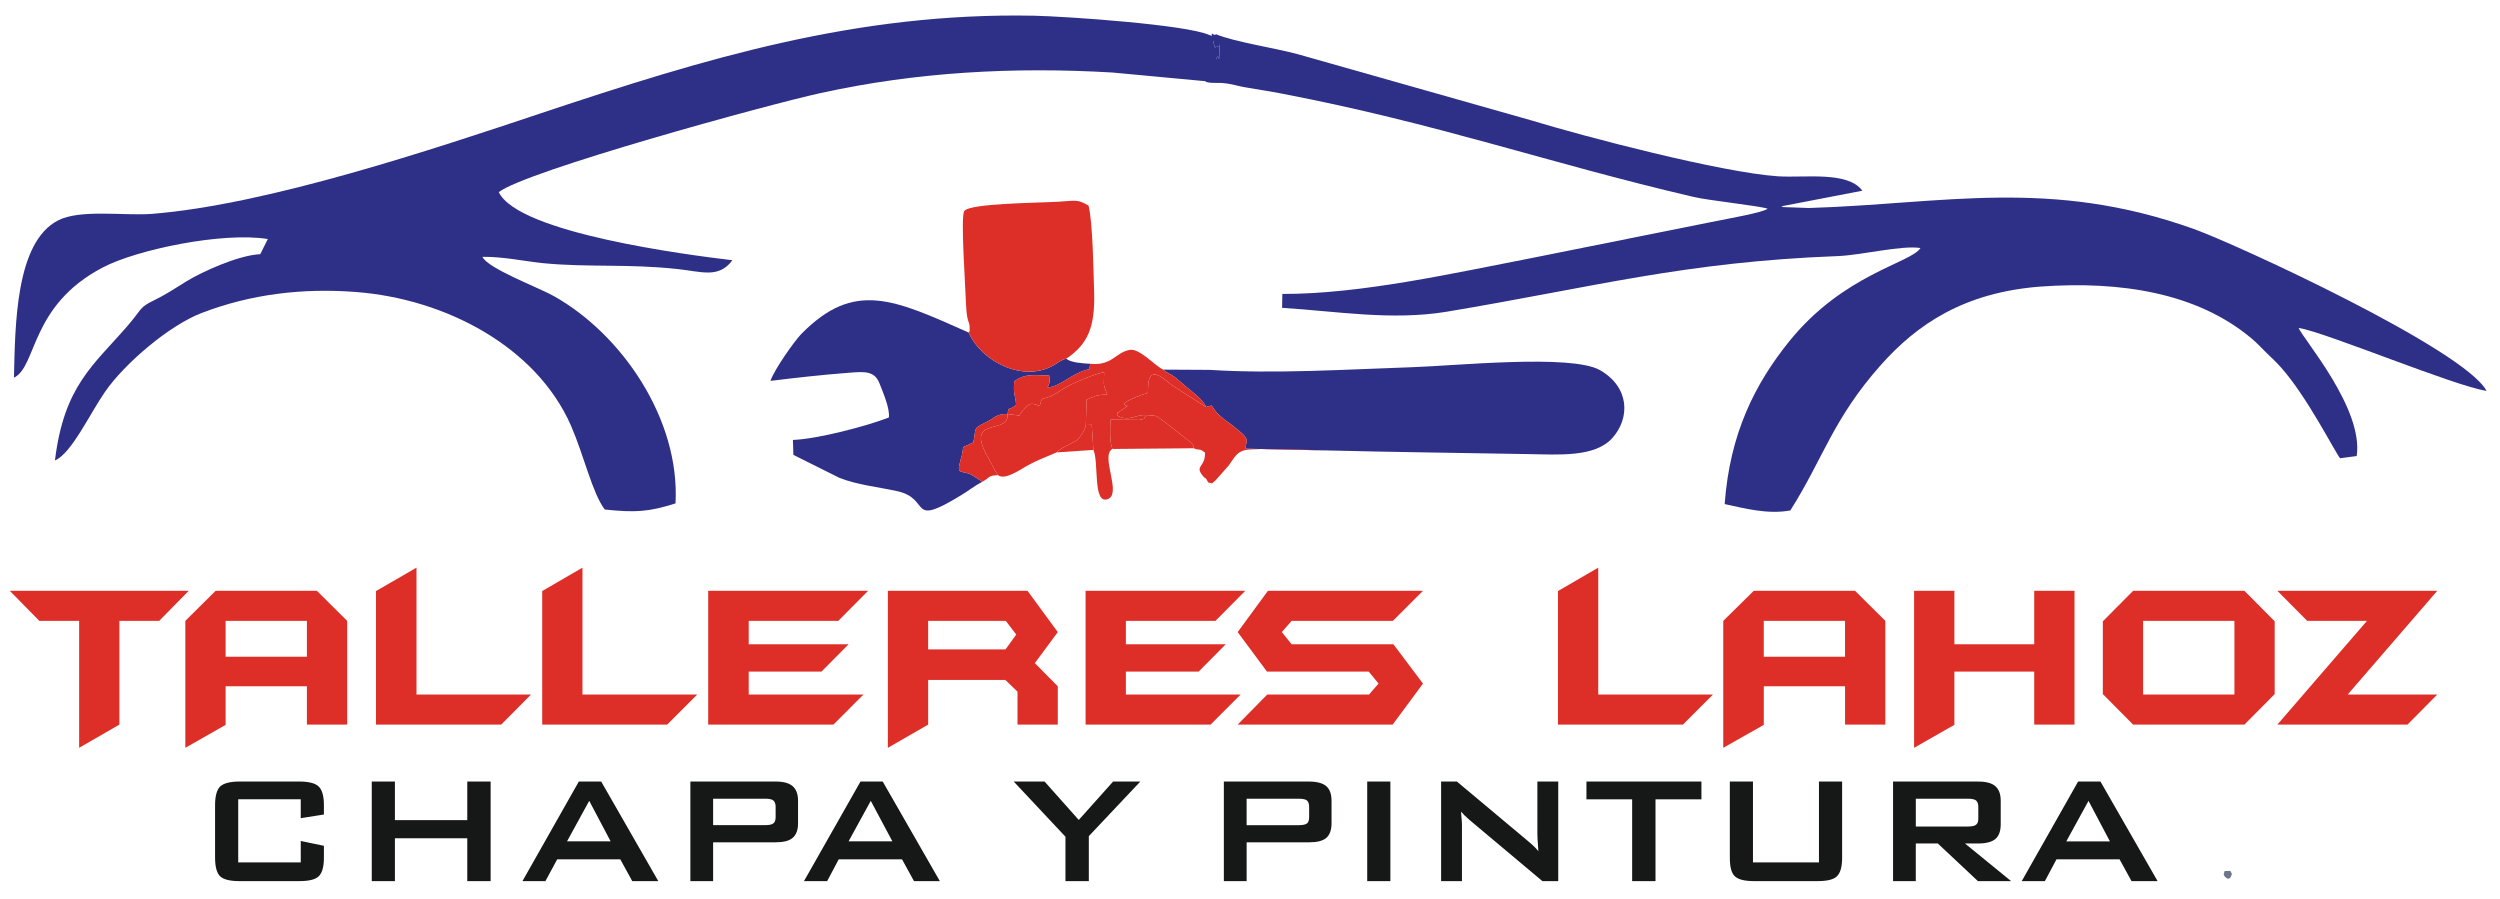 <?xml version="1.0" encoding="utf-8"?>
<!-- Generator: Adobe Illustrator 15.0.0, SVG Export Plug-In  -->
<!DOCTYPE svg PUBLIC "-//W3C//DTD SVG 1.1//EN" "http://www.w3.org/Graphics/SVG/1.1/DTD/svg11.dtd">
<svg version="1.1"
	 xmlns="http://www.w3.org/2000/svg" xmlns:xlink="http://www.w3.org/1999/xlink" xmlns:a="http://ns.adobe.com/AdobeSVGViewerExtensions/3.0/"
	 x="0px" y="0px" width="770px" height="277px" viewBox="-3.016 -4.779 770 277" enable-background="new -3.016 -4.779 770 277"
	 xml:space="preserve">
<defs>
</defs>
<path fill="#2E3088" d="M372.698,20.647c3.538-3.905-2.483-4.505-0.903-7.742c0.752-1.357,0.604,3.083,0.752-1.731
	c0.145-5.18,0.301-0.449-0.682-1.65c-0.594-0.755-0.3,2.03-1.125-1.206c-1.126-4.514,6.086,0-1.356-2.325
	c-6.842-3.158-43.833-5.715-53.981-5.938C260.739-1,214.278,13.21,163.75,30.049c-32.634,10.904-84.437,28.272-120.15,31.059
	c-8.569,0.604-22.033-1.507-28.793,2.031C1.804,69.894,1.661,95.164,1.281,111.549c7.142-3.459,4.888-22.182,27.295-33.912
	c10.523-5.563,37.067-11.054,50.897-8.793l-2.328,4.661c-6.688,0.3-17.891,5.408-22.708,8.346c-3.457,2.11-6.015,3.911-9.997,5.864
	c-4.664,2.256-3.461,2.405-8.125,7.816c-10.528,12.182-19.622,18.496-22.406,41.51c5.115-2.183,10.674-14.298,15.416-21.133
	c6.087-8.794,19.774-20.457,29.771-24.288c15.043-5.785,31.058-7.744,47.523-6.461c27.597,2.105,55.565,16.837,66.242,41.197
	c4.061,9.395,6.539,20.671,10.375,25.792c9.323,0.981,13.539,0.753,21.807-1.882c1.421-25.861-16.464-52.036-37.444-63.837
	c-4.66-2.631-20.378-8.496-22.035-12.107c6.394-0.072,12.33,1.279,18.725,1.955c13.983,1.353,26.091,0.149,41.351,1.806
	c7.299,0.754,12.71,3.007,16.921-2.713c-13.832-1.649-65.938-8.345-71.954-20.972c8.199-6.465,82.93-26.995,99.172-30.526
	c29.397-6.465,59.399-8.115,89.854-6.316L372.698,20.647z"/>
<path fill="#2E3088" d="M368.34,19.673v0.753c2.707,0.675,2.483,0,6.618,0.525c2.03,0.3,3.531,0.826,5.34,1.125
	c3.761,0.68,7.593,1.207,11.354,1.951c48.197,9.247,81.729,21.284,126.764,31.806c4.584,1.133,20.676,2.784,23.01,3.682
	c-1.652,1.207-11.282,2.863-17.593,4.14l-55.116,11.048c-23.461,4.516-52.479,11.127-76.77,11.052l-0.076,4.279
	c16.924,1.056,33.682,3.985,50.677,1.201c45.488-7.595,73.005-15.336,120.523-17.141c7.444-0.303,19.475-3.383,25.419-2.484
	c-2.779,4.588-23.76,7.97-40.527,28.874c-10.385,12.933-18.2,28.203-19.777,49.998c6.315,1.361,13.307,3.233,20.22,1.956
	c10.076-15.864,13.084-28.122,27.823-44.732c11.285-12.711,25.788-22.409,49.179-24.217c24.809-1.801,48.412,1.952,65.105,16.013
	c1.812,1.507,2.931,2.855,4.52,4.365c1.57,1.506,2.855,2.705,4.426,4.436c8.198,9.172,16.846,26.473,18.275,28.05l5.111-0.671
	c2.176-14.592-16.393-35.872-17.903-39.483c8.8,1.507,48.05,17.967,57.904,19.405c-6.853-12.786-76.924-45.111-90.154-49.85
	c-44.283-15.864-76.988-7.745-118.568-6.468l-7.961-0.29c-0.149-0.079-0.38-0.149-0.528-0.229l24.965-4.811
	c-4.514-6.087-17.668-3.909-26.01-4.435c-17.593-1.21-59.398-12.178-75.943-17.219l-71.881-20.374
	c-6.842-1.882-19.775-3.835-25.263-6.166c-0.827,0.976-2.028-2.335-0.754,2.555c0.824,3.236,0.531,0.45,1.127,1.206
	c0.979,1.206,0.824-3.53,0.679,1.65c-0.149,4.814,0,0.38-0.752,1.731C370.221,16.142,371.874,15.689,368.34,19.673L368.34,19.673z"
	/>
<path fill="#2E3088" d="M369.547,109.141l-14.291-0.078c1.278,1.133,2.26,1.276,3.685,2.41c1.354,1.047,2.182,1.881,3.457,2.935
	c1.428,1.202,5.342,4.057,6.021,6.16l1.726-0.447c1.133,1.577,1.203,1.949,2.856,3.385c1.353,1.276,2.261,1.724,3.608,2.776
	c0.453,0.371,3.157,2.556,3.454,2.925c1.507,1.954,0.829,1.656,0.456,4.216l25.037,0.53c20.6,0.527,41.504,0.753,62.033,1.128
	c9.62,0.153,20.601,1.049,26.011-4.962c5.492-6.162,5.341-15.638-3.831-20.898c-8.873-5.039-45.188-1.278-57.816-0.905
	C411.873,108.995,389.543,110.424,369.547,109.141L369.547,109.141z"/>
<path fill="#2E3088" d="M299.547,143.587l-3.161-2.031c-3.158-1.725-5.038,0.298-3.532-4.666c0-0.227,0.08-0.373,0.15-0.52
	c0.074-0.146,0.074-0.302,0.147-0.531c1.054-4.205-0.753-2.102,3.613-4.36c0.977-4.579-0.227-4.133,3.685-6.086
	c2.777-1.283,3.387-2.783,6.84-2.638c0.453-2.553,0-0.751,2.633-2.775c-0.071-3.004-0.977-2.934-0.524-7.369
	c3.461-2.402,5.721-1.808,10.76-1.729c0.07,2.556,0.299,1.729-0.527,3.681c4.059-0.221,7.595-4.585,12.856-5.638l0.294-1.655
	c-2.483-0.149-6.085-0.372-7.363-1.575c-1.206,0.298-1.127,0.377-1.958,0.822c-0.145,0.073-0.301,0.148-0.381,0.224l-1.207,0.754
	c-9.466,5.864-22.623-0.904-26.533-9.847c-23.01-10.224-35.184-16.164-51.5,0.374c-2.029,2.029-8.418,11.047-9.552,14.51
	c7.902-0.976,16.011-1.88,23.907-2.482c4.962-0.378,8.125-0.753,9.697,3.31c1.127,2.856,3.236,7.82,2.857,10.452
	c-6.769,2.629-21.877,6.621-29.549,6.915l0.145,4.593l14.14,7.061c5.483,2.178,11.727,2.785,17.586,4.063
	c11.051,2.261,3.234,11.498,19.852,1.351C294.959,146.588,297.514,144.633,299.547,143.587L299.547,143.587z"/>
<path fill="#DD2E27" d="M295.34,97.642c3.91,8.943,17.067,15.712,26.533,9.847l1.207-0.753c0.08-0.077,0.229-0.15,0.381-0.225
	c0.832-0.449,0.752-0.524,1.958-0.823c6.689-4.514,8.799-9.774,8.57-20.077c-0.224-6.392-0.38-21.655-1.731-27.064
	c-3.531-2.031-3.904-1.507-9.172-1.206c-5.714,0.38-27.368,0.451-29.099,2.858c-1.203,1.649,0.375,23.304,0.524,28.646
	c0.303,6.464,1.127,4.808,1.127,7.52C295.633,97.718,295.633,97.112,295.34,97.642L295.34,97.642z"/>
<path fill="#DD2E27" d="M332.777,107.265l-0.295,1.653c-5.262,1.048-8.798,5.412-12.856,5.639c0.827-1.952,0.598-1.125,0.527-3.681
	c-5.041-0.079-7.292-0.674-10.76,1.729c-0.453,4.436,0.453,4.365,0.525,7.368c-2.634,2.031-2.181,0.229-2.634,2.777l3.685,0.454
	c0.529-0.971-0.297,0,0.979-1.425c2.184-2.486,2.404-2.638,5.267-1.5c0.977-4.064,0.223-0.531,6.841-5.039
	c0.077-0.08,0.229-0.151,0.374-0.23c2.11-1.42,10.301-4.961,12.63-5.11c0,3.834-0.522,3.454,0.977,6.762
	c-3.61,0.229-3.826,0.604-6.388,1.65l-0.229,7.823l1.809-0.077l0.524,7.744c1.73,3.834-0.229,16.616,4.279,15.192
	c4.743-1.437-2.325-13.453,1.586-15.491c-0.906-2.024-0.754-6.015-0.603-9.022l8.872,0.077c2.106-0.524,1.048,0.083,2.106-1.501
	c-3.681-0.146-5.037,2.179-8.948,0.147c0.374-2.33-0.149-0.224,0.604-1.13l2.633-1.802c-0.15,0-0.304-0.229-0.373-0.082
	c0,0.082-0.229-0.07-0.304-0.147c-0.824-0.825-1.276,1.73-0.3-0.524c0.375-0.979,5.786-2.857,7.213-3.309
	c0.08-0.826,0.08-3.23,0.309-3.906c1.277-4.286,5.412,0.525,7.521,1.802l10.076,6.469c-0.679-2.104-4.585-4.959-6.021-6.16
	c-1.275-1.056-2.103-1.889-3.457-2.935c-1.424-1.135-2.407-1.277-3.685-2.411c-2.628-1.2-7.292-6.619-10.3-6.088
	C340.449,103.806,339.545,107.941,332.777,107.265L332.777,107.265z"/>
<path fill="#DD2E27" d="M307.291,122.75c0.602,6.321-11.878,0.984-7.069,11.284c0.904,1.952-0.224-0.227,0.379,0.905
	c0.08,0.147,0.229,0.294,0.302,0.449l2.856,5.264c0.079,0.149,0.224,0.372,0.294,0.455c0.079,0.144,0.223,0.301,0.304,0.448
	c2.03,1.658,6.544-1.507,8.797-2.779c3.612-2.034,5.188-2.406,9.253-4.214c0.974-1.206,3.831-2.33,5.562-3.307
	c1.577-0.905,3.231-3.531,3.453-5.108l0.229-7.831c2.557-1.045,2.778-1.42,6.388-1.649c-1.5-3.309-0.977-2.927-0.977-6.762
	c-2.33,0.144-10.529,3.685-12.63,5.11c-0.145,0.079-0.297,0.149-0.374,0.229c-6.618,4.509-5.864,0.977-6.841,5.039
	c-2.863-1.131-3.083-0.985-5.267,1.501c-1.277,1.431-0.451,0.455-0.979,1.431L307.291,122.75z"/>
<path fill="#DD2E27" d="M349.994,123.057c3.311,0.296,2.405-0.146,4.812,1.424l9.028,7.07c0.524,0.522,0.826,0.977,0.826,1.73
	c1.958,0.893,1.505-0.224,3.459,1.351c0.151,4.664-3.31,3.84-0.676,7.146c0.828,1.057,0.828,0.224,1.651,2.026
	c2.033,0.457,0.603,0.457,2.11-0.449l4.208-4.742c1.952-2.626,2.555-4.811,6.769-4.963c6.989-0.368,16.235,0.077,23.377,0.303
	l-25.037-0.52c0.38-2.562,1.051-2.26-0.456-4.214c-0.297-0.375-3.001-2.554-3.454-2.931c-1.354-1.053-2.261-1.507-3.608-2.779
	c-1.653-1.428-1.724-1.812-2.856-3.389l-1.726,0.454l-10.075-6.469c-2.11-1.276-6.245-6.088-7.522-1.802
	c-0.229,0.676-0.229,3.08-0.308,3.906c-1.422,0.451-6.84,2.33-7.214,3.309c-0.982,2.261-0.523-0.301,0.3,0.524
	c0.074,0.077,0.304,0.229,0.304,0.147c0.07-0.147,0.223,0.082,0.374,0.082l-2.634,1.802c-0.752,0.906-0.229-1.2-0.603,1.13
	C344.957,125.235,346.313,122.91,349.994,123.057L349.994,123.057z"/>
<path fill="#DD2E27" d="M339.625,133.503l25.035-0.222c0-0.754-0.302-1.208-0.826-1.73l-9.028-7.07
	c-2.406-1.582-1.5-1.128-4.812-1.424c-1.052,1.584,0,0.977-2.106,1.501l-8.872-0.077
	C338.871,127.488,338.721,131.479,339.625,133.503L339.625,133.503z"/>
<path fill="#DD2E27" d="M299.547,143.587c2.704-1.431,1.421-1.81,4.809-2.031c-0.081-0.147-0.225-0.305-0.304-0.448
	c-0.071-0.083-0.221-0.3-0.294-0.455l-2.856-5.264c-0.077-0.145-0.228-0.302-0.302-0.449c-0.603-1.132,0.525,1.047-0.379-0.905
	c-4.809-10.3,7.671-4.963,7.069-11.284c-3.453-0.147-4.063,1.354-6.84,2.632c-3.912,1.961-2.713,1.506-3.685,6.097
	c-4.36,2.248-2.555,0.148-3.613,4.354c-0.073,0.229-0.073,0.379-0.147,0.53c-0.071,0.141-0.15,0.3-0.15,0.52
	c-1.506,4.965,0.374,2.943,3.532,4.66L299.547,143.587z"/>
<path fill="#DD2E27" d="M322.407,134.556l11.353-0.754l-0.524-7.744l-1.81,0.077c-0.219,1.577-1.88,4.209-3.451,5.108
	C326.238,132.232,323.38,133.352,322.407,134.556L322.407,134.556z"/>
<path fill="#6E768C" d="M684.052,265.355c0.469-1.548,0.591-0.299-0.122-1.901l-1.787,0.064c-0.178,1.006-0.531,1.006,0.183,1.784
	C683.458,266.489,683.93,265.419,684.052,265.355L684.052,265.355z"/>
<path fill="#161717" d="M89.615,241.4h-19.26v19.44h19.26v-6.601l7.133,1.492v3.625c0,2.85-0.535,4.753-1.605,5.759
	c-1.014,1.011-3.033,1.492-6.01,1.492H70.829c-2.967,0-4.991-0.479-6.056-1.492c-1.015-1.009-1.546-2.909-1.546-5.759v-16.173
	c0-2.736,0.531-4.698,1.546-5.71c1.069-1.009,3.088-1.544,6.056-1.544h18.303c2.978,0,4.997,0.535,6.01,1.544
	c1.071,1.012,1.605,2.974,1.605,5.71v2.909l-7.133,1.125V241.4z M111.486,266.603v-30.672h7.133v11.887h22.284v-11.887h7.194v30.672
	h-7.194v-13.198h-22.284v13.198H111.486z M171.63,254.356h13.431l-6.596-12.483L171.63,254.356z M157.902,266.603l17.363-30.672
	h6.884l17.586,30.672h-8.019l-3.687-6.717h-19.426l-3.628,6.717H157.902z M232.665,241.221h-16.04v8.141h16.04
	c1.192,0,2.084-0.175,2.5-0.537c0.467-0.354,0.71-0.953,0.71-1.901v-3.266c0-0.894-0.243-1.488-0.71-1.903
	C234.749,241.4,233.856,241.221,232.665,241.221L232.665,241.221z M209.617,266.603v-30.672h26.202c2.438,0,4.225,0.474,5.29,1.426
	c1.122,0.953,1.672,2.438,1.672,4.522v6.894c0,2.076-0.54,3.562-1.672,4.517c-1.075,0.945-2.853,1.364-5.29,1.364h-19.194v11.949
	H209.617z M258.345,254.356h13.493l-6.654-12.483L258.345,254.356z M244.611,266.603l17.41-30.672h6.839l17.594,30.672h-7.964
	l-3.685-6.717h-19.494l-3.563,6.717H244.611z M325.148,266.608v-13.673l-15.935-16.998h9.509l10.52,11.827l10.579-11.827h8.384
	l-15.866,16.817v13.854H325.148z M396.985,241.226h-16.042v8.147h16.042c1.253,0,2.089-0.181,2.559-0.534
	c0.419-0.356,0.656-0.951,0.656-1.897v-3.275c0-0.894-0.237-1.479-0.656-1.899C399.074,241.406,398.238,241.226,396.985,241.226
	L396.985,241.226z M373.928,266.608v-30.667h26.212c2.442,0,4.224,0.467,5.349,1.426c1.076,0.946,1.609,2.438,1.609,4.519v6.887
	c0,2.085-0.533,3.564-1.609,4.522c-1.125,0.949-2.906,1.363-5.349,1.363h-19.191v11.95H373.928z M418.087,266.608v-30.667h7.133
	v30.667H418.087z M440.846,266.608v-30.667h4.876l21.634,18.122c0.707,0.595,1.363,1.132,1.899,1.659
	c0.594,0.54,1.068,1.07,1.544,1.672c-0.118-1.727-0.177-2.972-0.242-3.688c0-0.714-0.06-1.257-0.06-1.662v-16.104h6.425v30.667
	h-4.873l-22.53-18.907c-0.53-0.527-1.009-0.945-1.424-1.299c-0.354-0.422-0.772-0.842-1.126-1.193
	c0.113,0.952,0.177,1.844,0.232,2.679c0.067,0.829,0.067,1.55,0.067,2.198v16.522H440.846z M506.881,241.406v25.202h-7.193v-25.202
	h-14.08v-5.465h35.417v5.465H506.881z M536.897,235.941v24.899h20.327v-24.899h7.134v23.476c0,2.79-0.537,4.693-1.609,5.703
	c-1.004,1.013-3.035,1.488-6.058,1.488h-19.375c-2.909,0-4.929-0.473-6.002-1.488c-1.071-1.01-1.543-2.913-1.543-5.703v-23.476
	H536.897z M603.099,241.226h-16.044v8.562h16.044c1.192,0,2.084-0.179,2.497-0.539c0.476-0.354,0.708-0.952,0.708-1.897v-3.69
	c0-0.888-0.237-1.482-0.708-1.903C605.183,241.406,604.292,241.226,603.099,241.226L603.099,241.226z M580.044,266.608v-30.667
	h26.205c2.439,0,4.222,0.467,5.292,1.426c1.125,0.946,1.662,2.438,1.662,4.519v7.252c0,2.016-0.528,3.563-1.662,4.512
	c-1.077,0.894-2.858,1.366-5.292,1.366h-4.044l14.206,11.593h-10.22l-12.358-11.593h-6.787v11.593H580.044z M633.404,254.365h13.438
	l-6.598-12.479L633.404,254.365z M619.679,266.608l17.36-30.667h6.891l17.595,30.667h-8.031l-3.681-6.716h-19.432l-3.572,6.716
	H619.679z"/>
<path fill="#DD2E27" d="M55.115,177.191l-9.099,9.25H33.762v31.952l-12.403,7.153v-39.099H9.101L0,177.195h55.115V177.191z
	 M103.914,218.394H91.511V206.6h-25.04v11.877l-12.404,7.07v-39.099l9.323-9.253h31.2l9.324,9.253V218.394z M91.511,197.488v-11.047
	h-25.04v11.047H91.511z M160.531,209.141l-9.174,9.253h-38.572v-41.126l12.481-7.213v39.086H160.531z M211.726,209.141l-9.25,9.253
	h-38.495v-41.126l12.403-7.213v39.086H211.726z M264.359,177.191l-9.172,9.25h-27.598v7.221h30.756l-8.349,8.417h-22.407v7.062
	h35.335l-9.244,9.253h-38.573v-41.198h49.252V177.191z M322.782,218.394h-12.41v-10.147l-3.755-3.613H282.86v13.761l-12.41,7.153
	v-48.352h43.008l9.324,12.712l-7.069,9.549l7.069,7.144V218.394L322.782,218.394z M309.992,190.657l-3.23-4.216h-23.907v8.801
	h23.831L309.992,190.657z M380.525,177.191l-9.173,9.25h-27.597v7.221h30.754l-8.348,8.417h-22.406v7.062h35.333l-9.243,9.253h-38.5
	v-41.198h49.179V177.191z M435.26,205.765l-9.326,12.623h-47.743l9.096-9.247h31.351l2.941-3.383l-3.014-3.679h-31.352
	l-9.022-12.175l9.316-12.713h47.747l-9.253,9.25H394.8l-3.008,3.463l3.008,3.758h31.358L435.26,205.765z M524.576,209.141
	l-9.247,9.253h-38.49v-41.126l12.403-7.213v39.086H524.576z M577.665,218.394h-12.403V206.6H540.23v11.877l-12.484,7.07v-39.099
	l9.396-9.253h31.203l9.32,9.253V218.394z M565.257,197.488v-11.047h-25.034v11.047H565.257z M635.933,218.394h-12.409v-16.314
	h-24.588v16.385l-12.405,7.076v-48.349h12.405v16.467h24.588v-16.467h12.409V218.394z M697.587,209l-9.321,9.394h-34.284
	L644.655,209v-22.412l9.327-9.393h34.284l9.321,9.393V209z M685.184,209.141v-22.699h-28.122v22.699H685.184z M747.657,209.141
	l-9.162,9.253h-40.077l27.599-31.952h-18.422l-9.177-9.25h49.245l-27.591,31.949H747.657z"/>
</svg>
